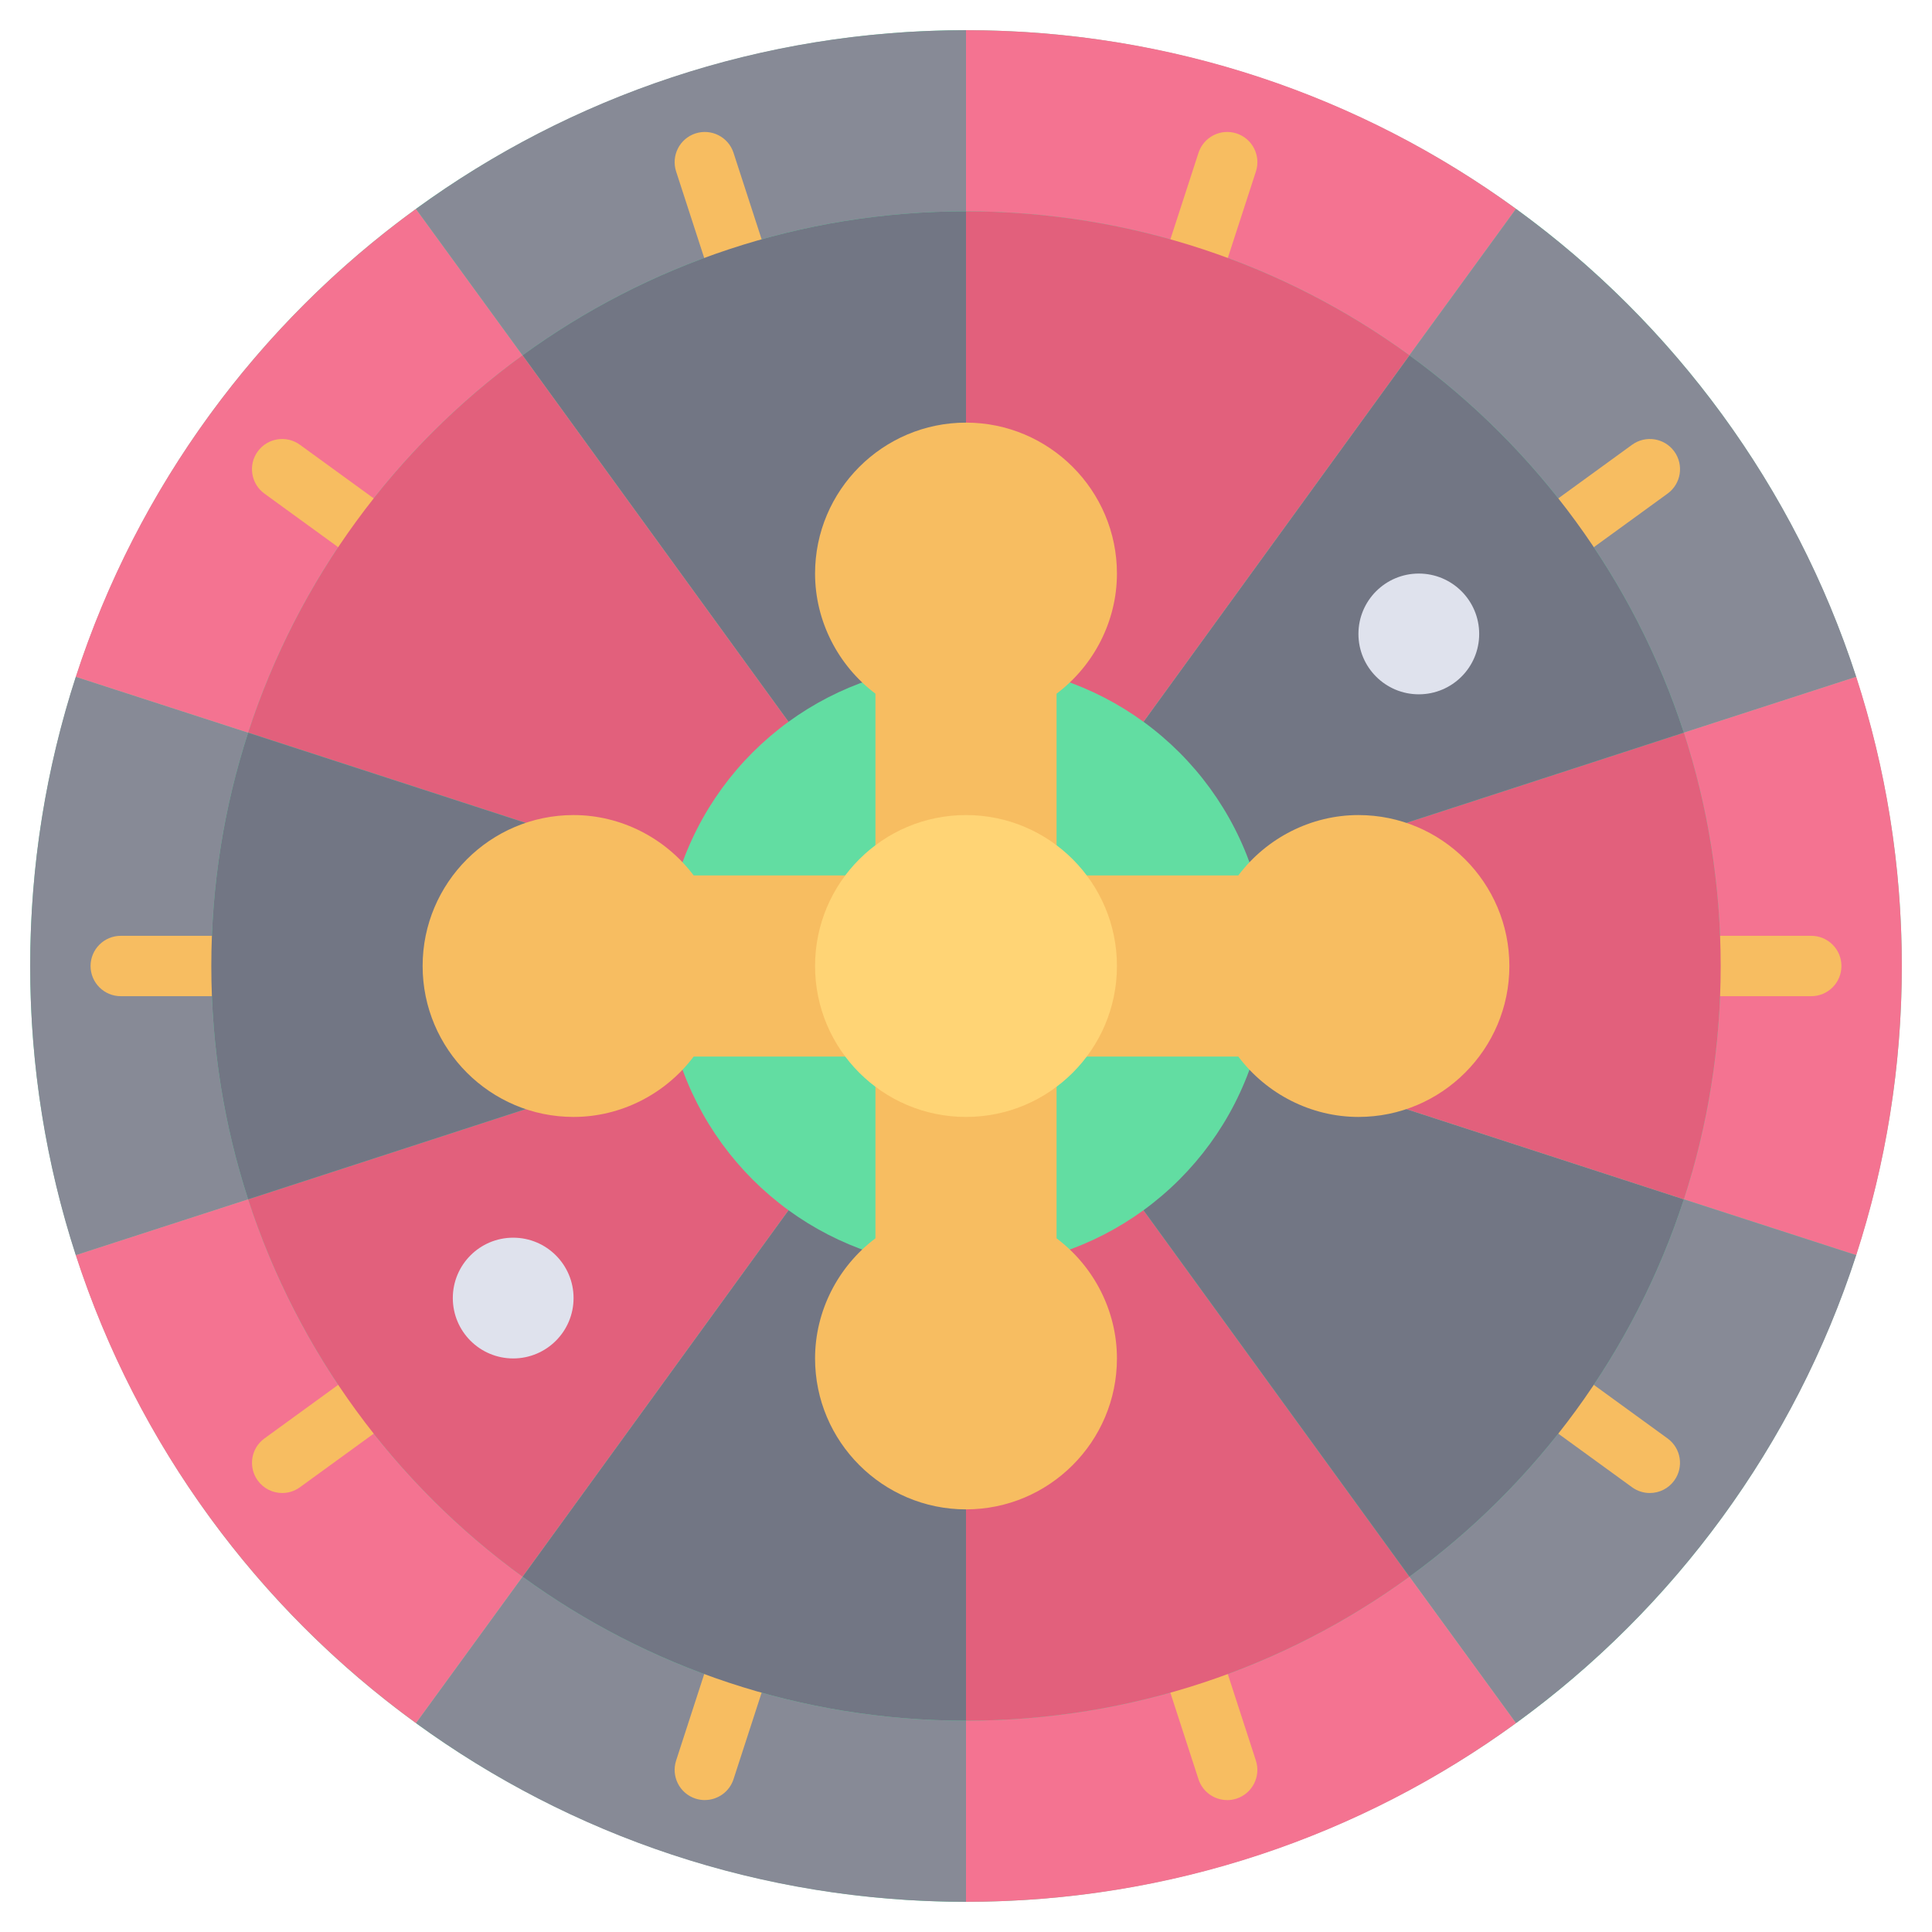 <svg id="Casino_Roulette" viewBox="0 0 64 64" xmlns="http://www.w3.org/2000/svg"><circle cx="32" cy="32" fill="#62dda2" r="31"/><path d="m7 32c0 2.7.43 5.3 1.22 7.73l-5.71 1.85c-.98-3.02-1.51-6.24-1.51-9.58 0-3.34.53-6.56 1.51-9.58l5.71 1.85c-.79 2.43-1.22 5.03-1.22 7.73z" fill="#878a96"/><path d="m17.31 11.77c-4.22 3.07-7.44 7.43-9.09 12.5l-5.71-1.85c2.04-6.29 6.04-11.7 11.27-15.5l3.53 4.85z" fill="#f47391"/><path d="m32 1v6c-5.49 0-10.57 1.77-14.69 4.77l-3.53-4.85c5.12-3.73 11.41-5.92 18.22-5.92z" fill="#878a96"/><path d="m50.22 6.92-3.53 4.85c-4.12-3-9.2-4.77-14.69-4.77v-6c6.81 0 13.1 2.19 18.22 5.92z" fill="#f47391"/><path d="m61.49 22.42-5.71 1.85c-1.65-5.07-4.87-9.43-9.09-12.5l3.53-4.85c5.23 3.8 9.23 9.21 11.27 15.5z" fill="#878a96"/><path d="m63 32c0 3.34-.53 6.56-1.51 9.58l-5.71-1.85c.79-2.43 1.22-5.03 1.22-7.73s-.43-5.3-1.22-7.73l5.71-1.85c.98 3.02 1.51 6.24 1.51 9.58z" fill="#f47391"/><path d="m61.49 41.58c-2.04 6.29-6.04 11.7-11.27 15.5l-3.53-4.85c4.22-3.07 7.44-7.43 9.09-12.5l5.71 1.85z" fill="#878a96"/><path d="m50.22 57.08c-5.12 3.73-11.41 5.92-18.22 5.92v-6c5.49 0 10.57-1.77 14.69-4.77l3.53 4.85z" fill="#f47391"/><path d="m32 57v6c-6.81 0-13.1-2.19-18.22-5.92l3.53-4.85c4.12 3 9.2 4.77 14.69 4.77z" fill="#878a96"/><path d="m17.31 52.23-3.53 4.85c-5.23-3.8-9.23-9.21-11.27-15.5l5.71-1.85c1.65 5.07 4.87 9.43 9.09 12.5z" fill="#f47391"/><g fill="#f7bd61"><path d="m25.16 11.948c-.422 0-.814-.269-.951-.691l-1.812-5.577c-.17-.525.117-1.089.642-1.26.528-.169 1.09.118 1.26.642l1.812 5.577c.17.525-.117 1.089-.642 1.26-.103.033-.207.049-.309.049z"/><path d="m14.511 20.294c-.204 0-.409-.062-.587-.191l-5.165-3.752c-.447-.325-.546-.95-.221-1.397.325-.446.949-.545 1.397-.221l5.165 3.752c.447.325.546.95.221 1.397-.196.269-.5.412-.81.412z"/><path d="m9 33h-5c-.552 0-1-.448-1-1s.448-1 1-1h5c.552 0 1 .448 1 1s-.448 1-1 1z"/><path d="m9.349 49.458c-.31 0-.614-.143-.81-.412-.325-.447-.226-1.072.221-1.396l3.559-2.586c.448-.325 1.072-.227 1.397.221s.226 1.072-.221 1.396l-3.559 2.586c-.178.129-.383.191-.587.191z"/><path d="m23.348 59.63c-.102 0-.207-.016-.309-.049-.525-.171-.812-.735-.642-1.26l1.518-4.673c.17-.525.735-.812 1.26-.643.525.171.812.735.642 1.26l-1.518 4.673c-.137.423-.529.691-.951.691z"/><path d="m40.652 59.63c-.422 0-.814-.269-.951-.691l-1.518-4.673c-.17-.524.117-1.089.642-1.26.527-.169 1.09.117 1.26.643l1.518 4.673c.17.524-.117 1.089-.642 1.26-.103.033-.207.049-.309.049z"/><path d="m54.651 49.458c-.204 0-.409-.062-.587-.191l-7.451-5.413c-.447-.324-.546-.949-.221-1.396.326-.446.949-.548 1.397-.221l7.451 5.413c.447.324.546.949.221 1.396-.196.27-.5.412-.81.412z"/><path d="m60 33h-6c-.552 0-1-.448-1-1s.448-1 1-1h6c.552 0 1 .448 1 1s-.448 1-1 1z"/><path d="m50.619 19.474c-.31 0-.614-.143-.81-.412-.325-.447-.226-1.072.221-1.397l4.035-2.932c.448-.324 1.072-.225 1.397.221.325.447.226 1.072-.221 1.397l-4.035 2.932c-.178.129-.383.191-.587.191z"/><path d="m39.728 9.217c-.102 0-.207-.016-.309-.049-.525-.171-.812-.735-.642-1.26l.925-2.846c.171-.524.733-.812 1.26-.642.525.171.812.735.642 1.26l-.925 2.846c-.137.422-.529.691-.951.691z"/></g><path d="m32 42v15c-5.49 0-10.57-1.77-14.69-4.77l8.81-12.14c1.65 1.2 3.68 1.91 5.88 1.91z" fill="#727684"/><path d="m26.12 40.09-8.81 12.14c-4.22-3.07-7.44-7.43-9.09-12.5l14.27-4.64c.66 2.03 1.94 3.77 3.63 5z" fill="#e2607c"/><path d="m32 7v15c-2.2 0-4.23.71-5.88 1.91l-8.81-12.14c4.12-3 9.2-4.77 14.69-4.77z" fill="#727684"/><path d="m26.12 23.91c-1.69 1.23-2.97 2.97-3.63 5l-14.27-4.64c1.65-5.07 4.87-9.43 9.09-12.5l8.81 12.14z" fill="#e2607c"/><path d="m22 32c0 1.08.17 2.12.49 3.09l-14.27 4.64c-.79-2.43-1.22-5.03-1.22-7.73s.43-5.3 1.22-7.73l14.27 4.64c-.32.97-.49 2.01-.49 3.09z" fill="#727684"/><path d="m46.69 52.23c-4.12 3-9.2 4.77-14.69 4.77v-15c2.2 0 4.23-.71 5.88-1.91z" fill="#e2607c"/><path d="m55.78 39.73c-1.65 5.07-4.87 9.43-9.09 12.5l-8.81-12.14c1.69-1.23 2.97-2.97 3.63-5l14.27 4.64z" fill="#727684"/><path d="m57 32c0 2.7-.43 5.3-1.22 7.73l-14.27-4.64c.32-.97.49-2.01.49-3.09 0-1.08-.17-2.12-.49-3.09l14.27-4.64c.79 2.43 1.22 5.03 1.22 7.73z" fill="#e2607c"/><path d="m55.78 24.27-14.27 4.64c-.66-2.03-1.94-3.77-3.63-5l8.81-12.14c4.22 3.07 7.44 7.43 9.09 12.5z" fill="#727684"/><path d="m46.69 11.77-8.81 12.14c-1.65-1.2-3.68-1.91-5.88-1.91v-15c5.49 0 10.57 1.77 14.69 4.77z" fill="#e2607c"/><path d="m45 27c-1.564 0-3.041.754-3.979 2h-6.021v-6.021c1.246-.939 2-2.416 2-3.979 0-2.757-2.243-5-5-5s-5 2.243-5 5c0 1.563.754 3.041 2 3.979v6.021h-6.021c-.939-1.246-2.416-2-3.979-2-2.757 0-5 2.243-5 5 0 2.756 2.243 5 5 5 1.564 0 3.041-.754 3.979-2h6.021v6.021c-1.247.938-2 2.415-2 3.979 0 2.757 2.243 5 5 5s5-2.243 5-5c0-1.564-.753-3.041-2-3.979v-6.021h6.021c.938 1.246 2.416 2 3.979 2 2.757 0 5-2.243 5-5 0-2.757-2.243-5-5-5z" fill="#f7bd61"/><circle cx="32" cy="32" fill="#ffd475" r="5"/><circle cx="47" cy="21" fill="#dfe2ed" r="2"/><circle cx="17" cy="43" fill="#dfe2ed" r="2"/></svg>